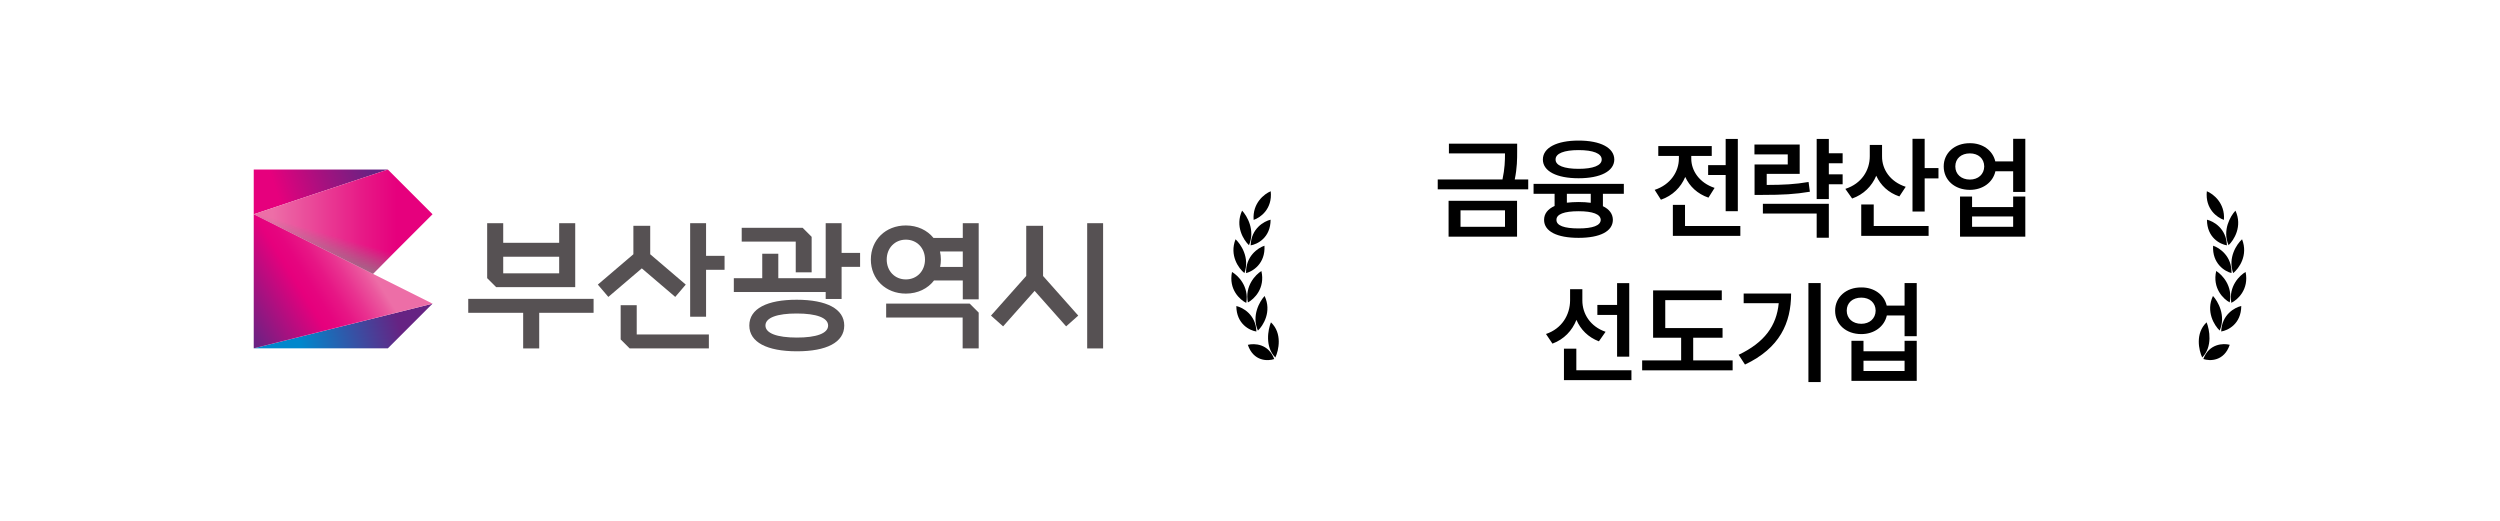 <svg width="312" height="65" viewBox="0 0 312 65" fill="none" xmlns="http://www.w3.org/2000/svg">
<path d="M275.414 23.867C276.194 24.182 277.711 25.337 277.546 27.44C276.737 27.179 275.179 26.099 275.414 23.867Z" fill="black"/>
<path d="M275.429 27.418C276.235 27.605 277.861 28.509 277.917 30.62C277.088 30.491 275.429 29.668 275.429 27.418Z" fill="black"/>
<path d="M276.196 30.664C276.989 30.923 278.557 31.969 278.49 34.08C277.67 33.877 276.064 32.909 276.196 30.664Z" fill="black"/>
<path d="M276.582 33.82C277.316 34.273 278.68 35.69 278.266 37.74C277.497 37.336 276.084 35.985 276.582 33.82Z" fill="black"/>
<path d="M278.983 26.291C278.361 26.951 277.318 28.737 278.125 30.601C278.79 29.976 279.894 28.24 278.983 26.291Z" fill="black"/>
<path d="M279.809 29.861C279.15 30.464 278.006 32.153 278.702 34.083C279.402 33.52 280.604 31.886 279.809 29.861Z" fill="black"/>
<path d="M280.25 33.94C279.506 34.364 278.108 35.731 278.471 37.795C279.249 37.419 280.695 36.122 280.25 33.94Z" fill="black"/>
<path d="M276.179 36.935C276.797 37.601 277.829 39.396 277.013 41.252C276.351 40.622 275.257 38.877 276.179 36.935Z" fill="black"/>
<path d="M275.383 40.227C275.752 41.131 276.159 43.275 274.834 44.612C274.414 43.72 273.936 41.593 275.383 40.227Z" fill="black"/>
<path d="M279.71 38.188C278.903 38.368 277.273 39.258 277.205 41.369C278.035 41.246 279.698 40.438 279.71 38.188Z" fill="black"/>
<path d="M278.27 43.029C277.468 42.82 275.686 42.882 274.977 44.805C275.783 45.079 277.57 45.107 278.27 43.029Z" fill="black"/>
<path d="M158.586 23.869C157.807 24.184 156.289 25.339 156.454 27.442C157.263 27.181 158.822 26.101 158.586 23.869Z" fill="black"/>
<path d="M158.571 27.418C157.765 27.605 156.139 28.509 156.083 30.621C156.912 30.491 158.571 29.669 158.571 27.418Z" fill="black"/>
<path d="M157.804 30.666C157.011 30.925 155.443 31.971 155.51 34.083C156.33 33.879 157.936 32.911 157.804 30.666Z" fill="black"/>
<path d="M157.422 33.824C156.688 34.277 155.323 35.694 155.737 37.745C156.506 37.34 157.92 35.989 157.422 33.824Z" fill="black"/>
<path d="M155.014 26.289C155.636 26.949 156.678 28.736 155.872 30.599C155.206 29.975 154.103 28.238 155.014 26.289Z" fill="black"/>
<path d="M154.195 29.861C154.854 30.464 155.998 32.153 155.303 34.084C154.602 33.52 153.4 31.887 154.195 29.861Z" fill="black"/>
<path d="M153.754 33.945C154.499 34.37 155.897 35.737 155.533 37.802C154.755 37.426 153.309 36.128 153.754 33.945Z" fill="black"/>
<path d="M157.822 36.941C157.203 37.607 156.171 39.402 156.988 41.259C157.65 40.629 158.744 38.883 157.822 36.941Z" fill="black"/>
<path d="M158.614 40.228C158.245 41.133 157.839 43.277 159.163 44.615C159.584 43.722 160.062 41.595 158.614 40.228Z" fill="black"/>
<path d="M154.294 38.193C155.101 38.374 156.732 39.264 156.8 41.375C155.969 41.252 154.306 40.444 154.294 38.193Z" fill="black"/>
<path d="M155.73 43.035C156.533 42.826 158.315 42.888 159.024 44.811C158.218 45.085 156.431 45.113 155.73 43.035Z" fill="black"/>
<path d="M189.341 17.926V18.883C189.341 19.84 189.341 20.934 189.041 22.396H190.722V23.627H179.429V22.396H187.509C187.796 21.064 187.824 20.045 187.824 19.143H180.824V17.926H189.341ZM189.328 25.062V29.533H180.783V25.062H189.328ZM182.273 26.252V28.303H187.824V26.252H182.273ZM202.654 22.943V24.188H200.043V25.732C200.843 26.115 201.28 26.689 201.287 27.441C201.274 28.877 199.674 29.684 197.008 29.684C194.315 29.684 192.701 28.877 192.701 27.441C192.701 26.669 193.166 26.088 194.014 25.705V24.188H191.389V22.943H202.654ZM197.008 25.213C197.562 25.213 198.068 25.247 198.526 25.309V24.188H195.545V25.295C195.989 25.247 196.475 25.213 197.008 25.213ZM197.008 26.361C195.203 26.361 194.233 26.73 194.246 27.441C194.233 28.152 195.203 28.508 197.008 28.508C198.772 28.508 199.756 28.152 199.77 27.441C199.756 26.73 198.772 26.361 197.008 26.361ZM197.008 17.543C199.729 17.543 201.451 18.432 201.465 19.908C201.451 21.371 199.729 22.246 197.008 22.246C194.287 22.246 192.551 21.371 192.551 19.908C192.551 18.432 194.287 17.543 197.008 17.543ZM197.008 18.732C195.203 18.732 194.123 19.143 194.137 19.908C194.123 20.66 195.203 21.07 197.008 21.07C198.813 21.07 199.893 20.66 199.893 19.908C199.893 19.143 198.813 18.732 197.008 18.732ZM216.88 17.338V26.361H215.363V21.836H213.175V20.605H215.363V17.338H216.88ZM217.195 28.207V29.438H208.773V25.568H210.29V28.207H217.195ZM211.07 19.799C211.07 21.289 212.068 22.82 213.982 23.449L213.216 24.666C211.835 24.194 210.858 23.258 210.318 22.082C209.771 23.388 208.739 24.42 207.283 24.926L206.503 23.695C208.472 23.053 209.525 21.426 209.525 19.785V19.457H206.954V18.227H213.626V19.457H211.07V19.799ZM229.961 19.129V20.373H228.238V21.754H229.961V22.998H228.238V24.844H226.721V17.338H228.238V19.129H229.961ZM224.602 18.035V21.699H220.486V23.08C222.585 23.073 224.021 23.005 225.709 22.711L225.873 23.928C224.027 24.242 222.428 24.324 219.981 24.324H218.969V20.523H223.111V19.266H218.955V18.035H224.602ZM228.238 25.432V29.67H226.721V26.648H220.008V25.432H228.238ZM234.88 19.512C234.866 21.139 235.891 22.684 237.833 23.312L237.04 24.516C235.666 24.051 234.695 23.121 234.155 21.932C233.601 23.244 232.583 24.27 231.147 24.775L230.299 23.572C232.337 22.916 233.348 21.248 233.348 19.498V18.09H234.88V19.512ZM240.198 17.324V20.975H241.921V22.26H240.198V26.402H238.68V17.324H240.198ZM240.69 28.207V29.438H232.282V25.514H233.841V28.207H240.69ZM245.841 17.871C247.441 17.857 248.699 18.78 249.013 20.141H251.242V17.324H252.759V23.955H251.242V21.371H249.027C248.719 22.759 247.448 23.695 245.841 23.695C243.941 23.695 242.574 22.479 242.574 20.77C242.574 19.088 243.941 17.857 245.841 17.871ZM245.841 19.143C244.775 19.143 244.023 19.771 244.023 20.77C244.023 21.754 244.775 22.41 245.841 22.41C246.88 22.41 247.618 21.754 247.632 20.77C247.618 19.771 246.88 19.143 245.841 19.143ZM246.115 24.529V25.842H251.242V24.529H252.759V29.533H244.611V24.529H246.115ZM246.115 28.303H251.242V27.018H246.115V28.303ZM197.478 37.512C197.478 39.152 198.462 40.752 200.376 41.408L199.542 42.598C198.209 42.092 197.252 41.128 196.74 39.918C196.2 41.272 195.195 42.345 193.746 42.885L192.939 41.682C194.921 41.012 195.933 39.303 195.947 37.498V36.09H197.478V37.512ZM203.33 35.338V44.512H201.812V39.303H199.351V38.059H201.812V35.338H203.33ZM203.603 46.207V47.438H195.181V43.514H196.726V46.207H203.603ZM214.975 40.943V42.147H211.311V44.977H216.233V46.221H204.94V44.977H209.807V42.147H206.307V36.24H214.879V37.457H207.824V40.943H214.975ZM227.221 35.324V47.684H225.69V35.324H227.221ZM223.53 36.637C223.53 40.315 222.108 43.445 217.774 45.496L216.981 44.279C220.215 42.741 221.718 40.649 221.985 37.84H217.61V36.637H223.53ZM232.29 35.871C233.89 35.857 235.148 36.78 235.462 38.141H237.691V35.324H239.208V41.955H237.691V39.371H235.476C235.168 40.759 233.897 41.695 232.29 41.695C230.39 41.695 229.023 40.478 229.023 38.77C229.023 37.088 230.39 35.857 232.29 35.871ZM232.29 37.143C231.224 37.143 230.472 37.772 230.472 38.77C230.472 39.754 231.224 40.41 232.29 40.41C233.329 40.41 234.068 39.754 234.081 38.77C234.068 37.772 233.329 37.143 232.29 37.143ZM232.564 42.529V43.842H237.691V42.529H239.208V47.533H231.06V42.529H232.564ZM232.564 46.303H237.691V45.018H232.564V46.303Z" fill="black"/>
<path d="M31.666 43.475H48.403L53.982 37.895L31.666 43.475Z" fill="url(#paint0_linear_5132_2609)"/>
<path d="M31.666 21.158V26.737L48.403 21.158H31.666Z" fill="url(#paint1_linear_5132_2609)"/>
<path d="M46.543 34.175L53.982 26.737L48.403 21.158L31.666 26.737L46.543 34.175Z" fill="url(#paint2_linear_5132_2609)"/>
<path d="M31.666 26.738V43.475L53.982 37.895L31.666 26.738Z" fill="url(#paint3_linear_5132_2609)"/>
<path style="mix-blend-mode:multiply" d="M48.403 21.158L31.666 26.737L46.543 34.175L53.982 26.737L48.403 21.158Z" fill="url(#paint4_linear_5132_2609)"/>
<path d="M71.788 35.838V27.855H69.784V30.302H62.801V27.855H60.798V34.713L61.922 35.838H71.789H71.788ZM62.801 32.043H69.784V34.113H62.801V32.043Z" fill="#565153"/>
<path d="M58.437 39.038H65.291V43.484H67.294V39.038H74.079V37.297H58.437V39.038Z" fill="#565153"/>
<path d="M88.117 27.855H86.131V39.527H88.117V33.67H90.425V31.929H88.117V27.855Z" fill="#565153"/>
<path d="M79.463 38.089H77.459V42.36L78.584 43.484H88.467V41.743H79.463V38.089Z" fill="#565153"/>
<path d="M105.031 27.855H103.046V34.72H97.132V31.666H95.129V34.72H91.581V36.443H103.046V37.313H105.031V33.303H107.339V31.561H105.031V27.855Z" fill="#565153"/>
<path d="M110.592 37.891V39.632H120.138V43.484H122.141V39.014L121.016 37.891H110.592Z" fill="#565153"/>
<path d="M137.667 27.855H135.68V43.484H137.667V27.855Z" fill="#565153"/>
<path d="M99.308 33.983H101.293V29.555L100.17 28.432H92.565V30.155H99.308V33.983Z" fill="#565153"/>
<path d="M99.446 37.408C95.744 37.401 93.518 38.515 93.514 40.614C93.51 42.715 95.732 43.835 99.432 43.842C103.133 43.849 105.359 42.736 105.362 40.636C105.366 38.536 103.144 37.415 99.444 37.408H99.446ZM99.434 42.129C96.991 42.126 95.526 41.601 95.528 40.621C95.531 39.641 97 39.12 99.443 39.125C101.886 39.127 103.352 39.652 103.349 40.632C103.346 41.612 101.877 42.133 99.434 42.129Z" fill="#565153"/>
<path d="M116.569 34.998H120.155V37.355H122.141V27.855H120.155V29.691H116.498C115.716 28.726 114.493 28.137 113.051 28.137C110.53 28.137 108.682 29.934 108.682 32.39C108.682 34.845 110.53 36.642 113.051 36.642C114.539 36.642 115.792 36.016 116.57 34.998H116.569ZM120.155 31.379V33.31H117.329C117.389 33.016 117.421 32.709 117.421 32.39C117.421 32.039 117.382 31.701 117.309 31.381H120.155V31.379ZM110.662 32.39C110.662 30.956 111.673 29.908 113.051 29.908C114.429 29.908 115.44 30.956 115.44 32.39C115.44 33.824 114.429 34.872 113.051 34.872C111.673 34.872 110.662 33.824 110.662 32.39Z" fill="#565153"/>
<path d="M130.175 28.18H128.073V34.437L123.675 39.387L125.187 40.73L129.121 36.301L133.053 40.73L134.565 39.387L130.175 34.445V28.18Z" fill="#565153"/>
<path d="M84.27 37.055L85.582 35.518L81.147 31.731V28.18H79.046V31.731L74.609 35.518L75.922 37.055L80.097 33.492L84.27 37.055Z" fill="#565153"/>
<defs>
<linearGradient id="paint0_linear_5132_2609" x1="32.294" y1="45.424" x2="54.308" y2="39.88" gradientUnits="userSpaceOnUse">
<stop offset="0.25" stop-color="#0087CC"/>
<stop offset="0.8" stop-color="#662383"/>
</linearGradient>
<linearGradient id="paint1_linear_5132_2609" x1="30.863" y1="24.212" x2="47.58" y2="18.701" gradientUnits="userSpaceOnUse">
<stop offset="0.2" stop-color="#E6007D"/>
<stop offset="0.54" stop-color="#A6117F"/>
<stop offset="0.9" stop-color="#662383"/>
</linearGradient>
<linearGradient id="paint2_linear_5132_2609" x1="31.772" y1="27.667" x2="53.969" y2="27.667" gradientUnits="userSpaceOnUse">
<stop offset="0.1" stop-color="#ED6EA7"/>
<stop offset="0.21" stop-color="#EB5BA0"/>
<stop offset="0.61" stop-color="#E71986"/>
<stop offset="0.8" stop-color="#E6007D"/>
</linearGradient>
<linearGradient id="paint3_linear_5132_2609" x1="29.865" y1="40.355" x2="44.706" y2="31.15" gradientUnits="userSpaceOnUse">
<stop stop-color="#662383"/>
<stop offset="0.5" stop-color="#E6007D"/>
<stop offset="0.58" stop-color="#E6057F"/>
<stop offset="0.69" stop-color="#E71685"/>
<stop offset="0.81" stop-color="#E93290"/>
<stop offset="0.94" stop-color="#EB589E"/>
<stop offset="1" stop-color="#ED6EA7"/>
</linearGradient>
<linearGradient id="paint4_linear_5132_2609" x1="40.314" y1="35.456" x2="42.02" y2="29.53" gradientUnits="userSpaceOnUse">
<stop offset="0.15" stop-color="#878787"/>
<stop offset="0.27" stop-color="#878787" stop-opacity="0.92"/>
<stop offset="0.48" stop-color="#878787" stop-opacity="0.71"/>
<stop offset="0.75" stop-color="#878787" stop-opacity="0.36"/>
<stop offset="1" stop-color="#878787" stop-opacity="0"/>
</linearGradient>
</defs>
</svg>
